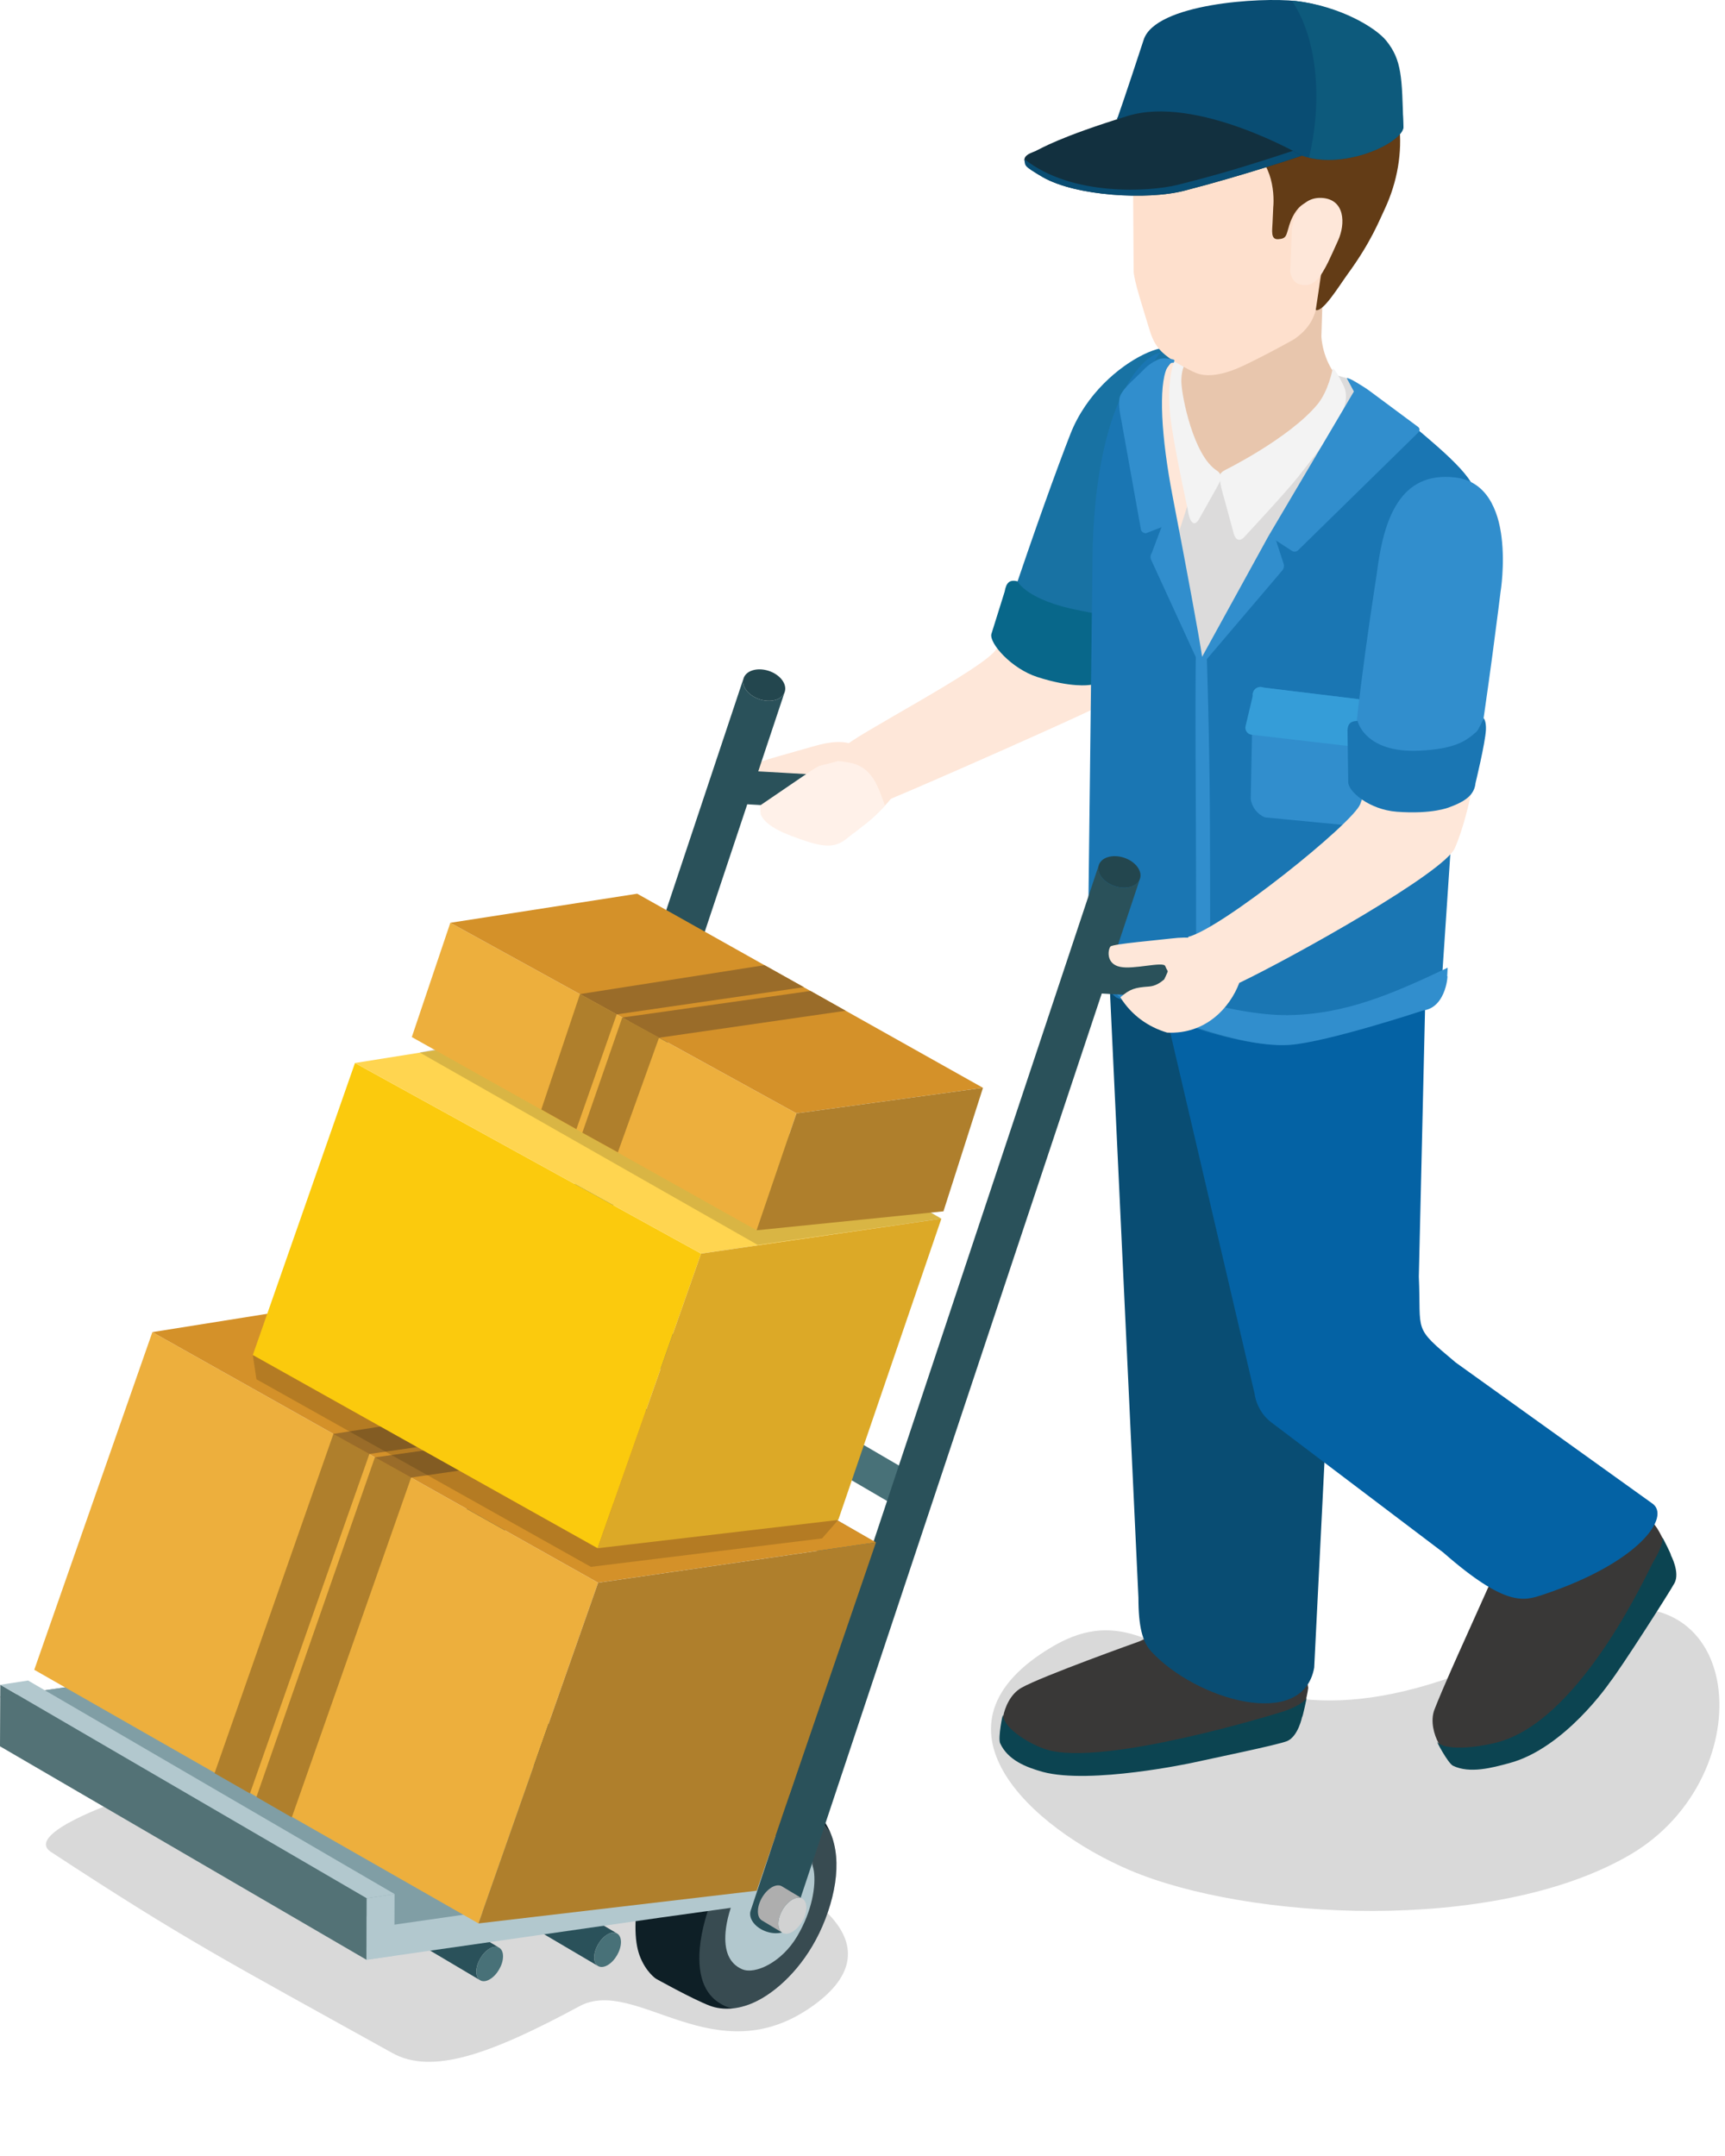 <svg width="96" height="120" viewBox="0 0 96 120" fill="none" xmlns="http://www.w3.org/2000/svg">
<path opacity="0.15" d="M6.644 100.233C6.644 100.233 1.289 102.063 2.838 103.077C10.384 108.022 12.466 109.063 21.835 114.268C24.051 115.5 27.299 114.333 32.244 111.666C35.402 109.961 39.79 115.569 45.271 111.62C49.888 108.293 46.048 104.529 35.106 101.517C24.164 98.504 6.644 100.233 6.644 100.233Z" fill="#010101"/>
<path d="M47.613 44.207C46.8 44.704 45.586 43.946 45.131 43.203C44.966 42.941 43.344 43.734 42.546 43.699C41.698 43.675 41.672 42.832 41.791 42.625C41.885 42.459 44.532 41.762 45.189 41.563C47.389 40.899 47.934 41.613 48.383 42.356C48.853 43.1 48.42 43.697 47.613 44.207Z" fill="#FEE7D9"/>
<path d="M48.602 41.871L45.569 42.634L45.154 42.886L44.303 43.536C44.421 43.738 44.434 44.005 44.234 44.233C43.767 44.718 43.381 45.344 43.661 46.039C43.684 46.097 43.703 46.151 43.724 46.207C44.822 46.891 46.365 47.092 47.282 46.436C47.374 46.369 47.466 46.339 47.553 46.332L47.916 46.046C49.227 45.077 49.903 44.027 49.903 44.027L48.602 41.871Z" fill="#FEE7D9"/>
<path d="M64.138 20.178C62.108 23.068 61.577 25.149 61.305 31.389L60.892 51.712C60.855 52.55 60.892 53.549 61.764 54.287C61.764 54.287 67.685 58.129 70.98 57.884C73.083 57.725 78.408 55.965 78.408 55.965C79.743 55.79 79.792 53.779 79.736 54.072L81.054 27.119C81.215 25.172 75.258 21.135 75.258 21.135L70.332 19.743C70.333 19.742 64.551 19.589 64.138 20.178Z" fill="#DCDBDB"/>
<g opacity="0.15">
<path d="M87.715 90.103C97.18 86.675 98.279 98.836 90.692 103.247C83.119 107.648 69.403 106.866 62.886 104.097C57.397 101.764 51.062 96.012 58.633 91.613C66.223 87.201 67.541 101.554 87.715 90.103Z" fill="#010101"/>
</g>
<path d="M66.099 90.135L63.398 91.361C63.398 91.361 57.95 93.305 56.839 93.943C56.226 94.291 55.921 95.04 55.828 95.538C55.767 95.847 55.752 96.733 55.944 96.99C56.419 97.641 57.45 98.393 58.403 98.577C60.228 98.914 64.106 98.183 64.106 98.183C64.611 97.943 72.442 95.474 72.442 95.474C72.442 95.474 72.735 94.524 72.805 93.948L72.261 90.243L66.099 90.135Z" fill="#393837"/>
<path d="M83.71 86.373L81.382 91.558C81.382 91.558 80.298 93.947 79.833 95.145C79.581 95.791 79.816 96.573 80.053 97.004C80.211 97.292 80.754 97.983 81.06 98.071C81.847 98.271 83.05 98.064 83.962 97.757C86.663 96.805 88.148 93.848 88.148 93.848C88.387 93.352 92.921 86.489 92.921 86.489C92.921 86.489 92.544 85.569 92.229 85.07L90.837 83.117L83.71 86.373Z" fill="#393837"/>
<path d="M79.994 96.972C80.52 97.516 82.627 97.204 83.552 96.912C88.134 95.49 91.779 87.298 92.029 86.892C92.609 85.942 92.518 85.564 92.518 85.564C92.518 85.564 93.028 86.538 92.986 86.554C92.986 86.554 93.501 87.511 93.194 88.105C92.941 88.581 90.203 92.866 89.575 93.657C89.575 93.657 87.077 97.316 83.992 98.134C83.058 98.388 81.798 98.733 80.862 98.279C80.578 98.133 79.922 96.888 79.994 96.972Z" fill="#0C4451"/>
<path d="M61.71 53.873L63.356 88.921C63.356 90.553 63.585 91.395 64.072 91.921C66.564 94.621 72.503 96.354 73.138 92.817L75.137 52.817L61.71 53.873Z" fill="#094D73"/>
<path d="M64.807 56.101L69.822 77.576C69.911 78.205 70.246 78.784 70.751 79.167L80.319 86.409C83.82 89.477 84.829 89.099 85.85 88.765C91.27 86.966 93.029 84.38 91.934 83.667L81.013 75.835C78.589 73.802 79.103 74.215 78.961 71.054L79.332 55.114L64.807 56.101Z" fill="#0462A4"/>
<path d="M55.814 95.462C55.869 96.216 57.331 97.099 58.252 97.382C61.42 98.346 71.048 95.386 71.504 95.23C72.555 94.854 72.72 94.505 72.72 94.505C72.72 94.505 72.496 95.594 72.463 95.57C72.463 95.57 72.247 96.635 71.64 96.903C71.154 97.113 67.338 97.894 66.349 98.115C66.349 98.115 60.694 99.333 58.036 98.623C57.099 98.36 56.091 97.968 55.66 97.028C55.529 96.723 55.807 95.358 55.814 95.462Z" fill="#0C4451"/>
<path d="M65.472 20.258C68.476 21.297 66.632 26.335 66.632 26.335C66.632 26.335 63.98 35.708 61.259 39.24C61.111 39.428 51.482 43.683 49.306 44.574C47.413 45.348 47.041 41.55 47.041 41.55C47.175 41.128 54.947 37.137 55.457 36.106C57.341 32.297 59.82 24.426 60.029 23.859C60.924 21.363 62.855 19.356 65.472 20.258Z" fill="#FEE7D9"/>
<path d="M64.95 20.468C66.902 18.055 61.324 19.674 59.568 24.162C58.855 25.985 57.575 29.513 56.17 33.728C55.909 34.512 62.196 35.01 62.129 35.864C65.252 31.681 63.666 26.699 63.666 26.699C63.666 26.699 64.055 21.576 64.95 20.468Z" fill="#1872A3"/>
<path d="M55.171 35.294C55.055 35.802 56.274 37.212 57.733 37.683C59.63 38.294 60.624 38.125 60.624 38.125C61.588 38.017 62.193 38.005 62.602 37.392C62.602 37.392 63.55 35.991 63.928 35.337C64.485 34.373 64.155 33.893 64.155 33.893C64.155 33.893 63.836 34.2 63.491 34.314C62.738 34.56 62.044 34.348 60.13 33.988C57.118 33.418 56.623 32.352 56.623 32.352C56.185 32.252 56.002 32.42 55.912 32.925L55.171 35.294Z" fill="#08678A"/>
<path d="M78.141 23.268C77.891 23.127 76.325 22.09 76.325 22.09C76.325 22.09 76.402 22.408 76.15 22.967C75.888 23.553 74.676 24.485 74.235 25.038C73.707 25.701 72.766 26.727 71.278 28.976C71.257 29.008 70.398 30.537 70.383 30.57C69.386 32.813 68.038 35.056 66.87 36.641C66.539 35.18 65.866 32.716 65.331 29.761C64.642 25.951 63.633 22.995 63.805 21.721C64.036 20.002 64.592 19.675 64.574 19.62C63.146 19.977 60.999 23.156 60.807 30.531L60.544 52.699C60.507 53.538 61.234 54.77 62.105 55.508C62.105 55.508 68.208 58.364 71.503 58.118C73.605 57.96 78.931 56.2 78.931 56.2C80.266 56.025 80.315 54.014 80.26 54.306L82.061 27.464C82.14 26.505 79.585 24.508 78.141 23.268Z" fill="#1A76B3"/>
<path d="M80.539 54.346L80.565 53.862C77.486 55.321 74.859 56.468 71.653 56.501C68.685 56.533 63.343 55.011 60.816 53.003C60.805 53.781 61.603 54.887 62.385 55.548C62.385 55.548 68.488 58.405 71.782 58.158C73.885 58.001 79.211 56.24 79.211 56.24C80.546 56.066 80.595 54.054 80.539 54.346Z" fill="#318ECD"/>
<path d="M66.79 18.899L67.336 14.775L73.721 12.794L73.538 18.722C73.538 18.722 73.572 20.077 74.526 21.102C74.577 21.206 74.804 22.393 72.482 24.41C71.133 25.586 67.84 26.382 67.84 26.382C67.84 26.382 66.577 25.156 66.131 24.445C65.325 23.172 64.988 20.749 66.79 18.899Z" fill="#E8C6AD"/>
<path d="M67.723 26.196C68.103 26.435 67.878 26.849 67.719 27.134L66.723 28.904C66.402 29.434 66.171 28.901 66.106 28.384C66.106 28.384 65.284 24.648 65.12 23.087C64.879 20.798 65.496 19.736 65.496 19.736C65.496 19.736 66.452 19.703 66.064 20.101C65.767 20.406 65.741 21.022 65.745 21.245C65.761 22.057 66.426 25.381 67.723 26.196Z" fill="#F3F3F3"/>
<path d="M74.157 20.562C74.157 20.562 73.93 21.776 73.31 22.518C71.728 24.41 68.182 26.16 68.182 26.16C67.807 26.35 67.844 26.541 67.979 27.197L68.629 29.578C68.763 30.208 69.087 30.108 69.312 29.817C69.312 29.817 71.629 27.33 72.268 26.51C73.766 24.58 75.388 22.707 74.773 21.463C74.157 20.215 74.157 20.562 74.157 20.562Z" fill="#F3F3F3"/>
<path d="M68.429 5.339L73.827 5.594L73.485 15.336C73.383 16.001 73.387 16.606 73.252 17.167C73.099 17.777 72.797 18.347 72.015 18.884C72.015 18.884 70.955 19.489 69.727 20.094C69.224 20.343 67.654 21.208 66.547 20.754C66.13 20.585 65.322 20.099 65.322 20.099C64.592 19.615 64.232 19.252 63.951 18.287C63.577 17.039 63.115 15.66 63.09 15.097L63.039 7.353L64.576 4.543L68.429 5.339Z" fill="#FEE0CD"/>
<path d="M63.036 6.347C62.842 7.208 62.89 8.559 62.952 8.559C62.952 8.559 63.986 5.497 65.253 6.741C66.482 7.937 67.848 8.832 68.601 8.874C69.351 8.916 68.938 8.1 69.102 8.147C70.784 8.622 70.941 10.7 70.858 11.548L70.82 12.398C70.801 12.841 70.705 13.345 71.137 13.313C71.605 13.281 71.572 13.104 71.721 12.64C71.721 12.64 72.201 10.662 73.615 11.365C74.557 11.834 73.771 13.955 73.704 14.075L73.224 17.255C73.622 17.391 74.469 15.996 74.997 15.261C76.314 13.459 76.763 12.259 77.055 11.655C78.518 8.533 78.064 5.121 76.177 3.049C75.589 2.396 74.672 1.993 73.206 1.225C72.256 0.726 66.775 0.585 65.162 2.041C64.429 2.702 63.76 3.14 63.036 6.347Z" fill="#633C16"/>
<path d="M73.539 11.015C72.127 10.957 71.899 12.698 71.899 12.698L71.803 15.091C71.803 15.091 71.839 15.705 72.356 15.834C73.149 16.033 73.523 15.355 73.907 14.605C73.934 14.565 74.438 13.454 74.465 13.389C74.892 12.45 74.855 11.075 73.539 11.015Z" fill="#FEE7D9"/>
<path d="M67.347 56.969L66.566 56.968C66.566 56.887 66.573 48.758 66.551 45.184C66.523 40.691 66.528 36.833 66.556 36.419L67.162 36.647C67.162 36.647 67.304 40.684 67.332 45.18C67.355 48.755 67.346 56.888 67.347 56.969Z" fill="#318ECD"/>
<path d="M75.605 38.916C76.032 39.09 76.336 39.483 76.398 39.939L76.117 45.527C76.161 45.858 75.832 46.112 75.524 45.987L70.399 45.494C69.971 45.32 69.668 44.927 69.606 44.471L69.719 38.73C69.675 38.399 70.003 38.144 70.312 38.27L75.605 38.916Z" fill="#318ECD"/>
<path d="M76.311 41.669L76.398 39.938C76.336 39.482 76.032 39.089 75.605 38.915L70.312 38.269C70.003 38.143 69.675 38.398 69.719 38.728L69.318 40.415C69.264 40.644 69.422 40.87 69.656 40.896L76.311 41.669Z" fill="#359DD8"/>
<path d="M74.954 21.055C75.012 20.957 76.085 21.647 76.174 21.723L78.929 23.768C79.019 23.844 79.024 23.982 78.938 24.065L72.242 30.627C72.149 30.717 72.007 30.731 71.898 30.661L70.605 29.819L75.347 21.79L74.954 21.055Z" fill="#318ECD"/>
<path d="M66.869 37.032L71.36 31.753C71.449 31.648 71.478 31.504 71.435 31.373L70.992 30.012L70.604 29.819L66.902 36.553L66.869 37.032Z" fill="#318ECD"/>
<path d="M65.319 20.192C65.339 20.109 65.432 20.028 65.236 19.994C65.05 19.962 64.733 19.899 64.474 20.001C64.284 20.076 63.909 20.295 63.652 20.572C63.263 20.991 62.591 21.51 62.359 21.991C62.202 22.318 62.312 22.939 62.404 23.389L63.499 29.493C63.542 29.614 63.665 29.69 63.793 29.675L64.637 29.343L64.097 30.78C64.02 30.893 64.009 31.04 64.066 31.164L66.588 36.661C66.588 36.661 66.945 36.844 66.901 36.553C66.715 35.322 66.054 31.749 65.263 27.65C64.612 24.271 64.471 21.499 64.948 20.47C65.113 20.115 65.319 20.192 65.319 20.192Z" fill="#318ECD"/>
<path d="M78.096 6.968C78.021 4.323 77.393 3.308 76.523 2.226C75.926 1.484 74.566 0.34 72.119 0.058C70.179 -0.166 64.307 0.198 63.649 2.209C62.572 5.5 62.196 6.548 62.196 6.548C62.196 6.548 61.651 6.869 64.66 6.454C67.045 6.126 69.626 7.672 72.451 8.665C74.901 9.526 78.312 7.824 78.096 6.968Z" fill="#094D73"/>
<path d="M77.153 2.271C76.557 1.529 74.566 0.339 72.12 0.058C72.052 0.05 71.971 0.044 71.894 0.038C73.446 2.336 73.534 5.963 72.85 8.77C75.255 9.338 78.301 7.779 78.096 6.967C78.022 4.323 78.023 3.353 77.153 2.271Z" fill="#0D5A7C"/>
<path d="M72.452 8.665C72.452 8.665 66.599 5.268 62.757 6.454C58.913 7.64 57.927 8.273 57.609 8.417C57.354 8.532 56.185 8.804 58.038 9.863C59.891 10.921 63.856 11.143 65.892 10.619C69.19 9.771 72.452 8.665 72.452 8.665Z" fill="#12303F"/>
<path d="M57.011 8.856C57.078 9.225 56.873 9.196 58.038 9.862C59.891 10.92 63.856 11.143 65.892 10.618C69.19 9.771 72.452 8.664 72.452 8.664C72.452 8.664 72.27 8.559 71.955 8.395C69.348 9.256 67.716 9.745 65.519 10.293C64.042 10.66 59.666 10.969 57.011 8.856Z" fill="#094D73"/>
<path d="M81.721 27.27C84.809 28.023 83.083 33.136 83.083 33.136C83.083 33.136 82.762 43.016 80.971 47.194C80.386 48.559 72.08 53.211 68.968 54.708C67.124 55.595 66.119 52.147 66.119 52.147C67.992 51.683 75.29 45.829 75.701 44.754C77.22 40.785 77.131 32.068 77.285 31.484C77.944 28.916 79.031 26.616 81.721 27.27Z" fill="#FEE7D9"/>
<path d="M80.968 26.573C77.883 26.225 76.997 28.936 76.626 31.888C76.545 32.492 75.512 38.806 75.192 43.587C77.636 42.066 80.323 42.712 81.293 44.435C81.476 44.759 81.236 44.59 81.957 43.965C82.843 38.459 83.507 32.958 83.507 32.958C83.507 32.958 84.511 26.976 80.968 26.573Z" fill="#318ECD"/>
<path d="M75.032 43.539C75.037 44.059 76.201 45.061 77.73 45.18C79.717 45.331 80.644 44.936 80.644 44.936C81.556 44.606 82.054 44.237 82.115 43.587C82.115 43.587 82.653 41.38 82.695 40.626C82.718 40.137 82.574 39.977 82.574 39.977C82.574 39.977 82.285 40.621 82.167 40.728C81.58 41.258 80.948 41.686 79.002 41.782C75.941 41.928 75.552 40.127 75.552 40.127C75.103 40.131 74.963 40.338 74.994 40.85L75.032 43.539Z" fill="#1A76B3"/>
<path d="M43.671 38.514L25.047 94.38C24.98 94.582 24.803 94.746 24.531 94.826C23.984 94.987 23.258 94.746 22.911 94.289C22.736 94.059 22.691 93.819 22.758 93.615L41.382 37.749C41.314 37.952 41.359 38.192 41.534 38.422C41.881 38.879 42.608 39.119 43.154 38.959C43.427 38.879 43.605 38.715 43.671 38.514Z" fill="#2A515A"/>
<path d="M43.519 37.84C43.866 38.297 43.703 38.798 43.154 38.959C42.608 39.12 41.882 38.879 41.535 38.422C41.188 37.965 41.352 37.466 41.899 37.305C42.447 37.144 43.172 37.383 43.519 37.84Z" fill="#23464E"/>
<path d="M22.507 91.216L24.157 93.751L1.162 96.945L0.008 94.434L22.507 91.216Z" fill="#9B9B9B"/>
<path d="M16.977 92.941L15.627 92.172L22.508 91.216L24.263 91.93L16.977 92.941Z" fill="#AEAEAE"/>
<path d="M25.709 90.942C25.709 90.942 28.334 91.633 29.476 92.826C30.722 94.125 30.806 96.143 30.058 98.344C29.311 100.547 24 99.537 22.677 100.401C21.353 101.264 24.179 103.826 23.473 103.556C22.512 103.187 20.486 102.056 20.486 102.056C20.486 102.056 19.92 101.682 19.582 100.777C19.424 100.351 19.346 99.812 19.349 99.137C19.355 97.564 19.88 94.985 21.876 92.671C23.695 90.562 25.709 90.942 25.709 90.942Z" fill="#0E1F26"/>
<path d="M26.365 95.377C25.21 96.338 24.474 98.199 24.366 99.449C24.274 100.507 24.568 101.215 25.284 101.526C26.001 101.839 27.489 101.147 28.344 99.703C29.2 98.259 29.395 96.867 29.278 96.067C29.165 95.296 28.354 93.725 26.365 95.377Z" fill="#B2C8CE"/>
<g opacity="0.26">
<path d="M22.932 100.35C23.101 98.4 24.248 95.493 26.05 93.996C28.339 92.094 29.629 92.928 30.218 93.982C30.708 95.191 30.612 96.717 30.059 98.344C29.311 100.547 24 99.537 22.677 100.401C22.018 100.831 25.362 103.633 24.828 103.7C24.658 103.686 24.502 103.65 24.364 103.591C23.247 103.105 22.788 102 22.932 100.35Z" fill="#B2C8CE"/>
</g>
<path d="M26.196 97.847C25.955 98.532 26.116 99.213 26.554 99.369C26.994 99.522 27.544 99.091 27.786 98.406C28.028 97.72 27.867 97.039 27.427 96.883C26.988 96.73 26.438 97.164 26.196 97.847Z" fill="#556573"/>
<path d="M22.349 95.286L20.998 94.518L27.91 93.618L29.634 94.276L22.349 95.286Z" fill="#AEAEAE"/>
<path d="M29.646 94.275L29.638 97.039L6.644 100.233L6.651 97.47L29.646 94.275Z" fill="#9B9B9B"/>
<path d="M29.004 96.548C28.862 96.465 28.666 96.477 28.449 96.602C28.017 96.852 27.67 97.454 27.672 97.948C27.672 98.196 27.759 98.37 27.9 98.451L39.178 104.951C39.038 104.87 38.951 104.695 38.95 104.448C38.949 103.954 39.296 103.351 39.728 103.102C39.944 102.977 40.14 102.965 40.282 103.047L29.004 96.548Z" fill="#2A515A"/>
<path d="M39.728 103.102C40.157 102.853 40.509 103.054 40.51 103.548C40.511 104.044 40.163 104.649 39.733 104.897C39.3 105.146 38.952 104.945 38.95 104.449C38.949 103.954 39.296 103.351 39.728 103.102Z" fill="#494949"/>
<path d="M30.874 75.437C30.742 75.36 30.56 75.371 30.361 75.486C29.961 75.717 29.64 76.275 29.642 76.732C29.642 76.961 29.722 77.122 29.852 77.197L48.372 88.012C48.242 87.937 48.161 87.775 48.161 87.547C48.159 87.091 48.48 86.533 48.88 86.302C49.08 86.187 49.261 86.176 49.393 86.252L30.874 75.437Z" fill="#487178"/>
<path d="M48.879 86.302C49.276 86.072 49.602 86.258 49.603 86.714C49.604 87.174 49.281 87.733 48.884 87.963C48.484 88.193 48.161 88.006 48.16 87.547C48.159 87.09 48.48 86.532 48.879 86.302Z" fill="#494949"/>
<path d="M32.718 71.462C32.587 71.386 32.406 71.396 32.205 71.511C31.806 71.742 31.485 72.3 31.486 72.757C31.487 72.986 31.567 73.147 31.697 73.222L50.217 84.038C50.086 83.964 50.006 83.802 50.005 83.573C50.004 83.116 50.325 82.558 50.724 82.328C50.924 82.212 51.106 82.201 51.237 82.277L32.718 71.462Z" fill="#487178"/>
<path d="M50.725 82.327C51.122 82.097 51.447 82.283 51.449 82.74C51.45 83.199 51.127 83.757 50.729 83.987C50.33 84.218 50.007 84.032 50.006 83.573C50.004 83.116 50.326 82.558 50.725 82.327Z" fill="#494949"/>
<path d="M10.894 93.805C10.759 93.726 10.572 93.736 10.365 93.855C9.953 94.093 9.622 94.669 9.624 95.14C9.624 95.375 9.707 95.541 9.842 95.619L33.288 109.43C33.154 109.352 33.071 109.186 33.07 108.951C33.069 108.479 33.4 107.904 33.812 107.667C34.019 107.547 34.206 107.536 34.341 107.614L10.894 93.805Z" fill="#2A515A"/>
<path d="M33.812 107.666C34.222 107.429 34.557 107.621 34.558 108.091C34.559 108.565 34.227 109.141 33.816 109.378C33.404 109.615 33.072 109.423 33.07 108.95C33.069 108.479 33.4 107.904 33.812 107.666Z" fill="#487178"/>
<path d="M4.627 94.675C4.492 94.596 4.304 94.606 4.098 94.725C3.686 94.963 3.355 95.54 3.356 96.01C3.357 96.245 3.44 96.411 3.574 96.489L26.726 110.221C26.592 110.144 26.509 109.977 26.508 109.741C26.507 109.271 26.838 108.695 27.25 108.457C27.456 108.339 27.643 108.327 27.779 108.405L4.627 94.675Z" fill="#2A515A"/>
<path d="M27.249 108.457C27.659 108.22 27.995 108.412 27.995 108.883C27.997 109.356 27.664 109.933 27.254 110.169C26.842 110.407 26.509 110.215 26.508 109.741C26.507 109.271 26.837 108.694 27.249 108.457Z" fill="#487178"/>
<path d="M38.462 100.189L38.459 101.452L37.231 102.165L37.235 100.902L38.462 100.189Z" fill="#858585"/>
<path d="M39.056 100.224L38.73 102.891L18.543 105.04L21.23 103.151L39.056 100.224Z" fill="#9B9B9B"/>
<path d="M32.788 101.209L31.438 100.441L38.349 99.541L40.073 100.199L32.788 101.209Z" fill="#AEAEAE"/>
<path d="M41.724 99.018C41.724 99.018 44.349 99.709 45.491 100.902C46.737 102.2 46.822 104.22 46.074 106.421C45.326 108.623 43.969 110.21 42.646 111.073C41.323 111.936 40.195 111.903 39.489 111.632C38.528 111.262 36.503 110.132 36.503 110.132C36.503 110.132 35.936 109.757 35.599 108.853C35.441 108.428 35.362 107.888 35.365 107.213C35.371 105.641 35.897 103.062 37.893 100.747C39.71 98.638 41.724 99.018 41.724 99.018Z" fill="#0E1F26"/>
<path d="M42.38 103.453C41.225 104.414 40.489 106.275 40.38 107.525C40.289 108.583 40.583 109.292 41.299 109.604C42.016 109.916 43.504 109.224 44.359 107.779C45.215 106.335 45.41 104.943 45.293 104.143C45.18 103.371 44.369 101.801 42.38 103.453Z" fill="#B2C8CE"/>
<g opacity="0.26">
<path d="M38.946 108.425C39.116 106.476 40.263 103.569 42.065 102.073C44.354 100.171 45.643 101.005 46.233 102.058C46.722 103.267 46.627 104.793 46.074 106.421C45.326 108.623 43.969 110.209 42.646 111.073C41.987 111.502 41.377 111.709 40.843 111.776C40.673 111.762 40.517 111.726 40.379 111.668C39.262 111.181 38.803 110.076 38.946 108.425Z" fill="#B2C8CE"/>
</g>
<path d="M42.211 105.923C41.969 106.609 42.131 107.289 42.569 107.446C43.008 107.598 43.559 107.168 43.801 106.482C44.043 105.795 43.881 105.115 43.442 104.959C43.003 104.806 42.452 105.239 42.211 105.923Z" fill="#556573"/>
<path d="M45.211 102.795L39.166 103.635V103.623L36.734 103.972L22.216 105.989V106.056L20.404 106.317L20.396 109.08L36.8 106.725L45.202 105.557L45.211 102.795Z" fill="#B2C8CE"/>
<path d="M37.925 103.805L36.574 103.037L43.486 102.137L45.211 102.795L37.925 103.805Z" fill="#AEAEAE"/>
<path d="M40.096 104.517L21.334 107.211L0.008 94.433L18.77 91.74L40.096 104.517Z" fill="#809EA5"/>
<path d="M63.441 48.912L44.066 107.105C43.999 107.306 43.822 107.471 43.549 107.551C43.003 107.711 42.276 107.471 41.929 107.014C41.755 106.785 41.709 106.544 41.777 106.34L61.152 48.147C61.085 48.349 61.129 48.59 61.304 48.819C61.651 49.277 62.378 49.518 62.924 49.357C63.197 49.277 63.374 49.112 63.441 48.912Z" fill="#2A515A"/>
<path d="M63.289 48.238C63.636 48.695 63.472 49.196 62.924 49.357C62.378 49.518 61.651 49.277 61.304 48.82C60.957 48.362 61.121 47.863 61.669 47.702C62.217 47.542 62.942 47.781 63.289 48.238Z" fill="#23464E"/>
<path d="M20.413 105.653L0.016 93.77L0 97.197L20.397 109.08L20.399 108.412L20.405 108.416L20.413 105.653Z" fill="#537276"/>
<path d="M43.511 104.988C43.369 104.906 43.173 104.917 42.956 105.042C42.524 105.291 42.177 105.895 42.179 106.389C42.179 106.636 42.266 106.81 42.407 106.891L43.545 107.575C43.405 107.494 43.318 107.319 43.317 107.072C43.316 106.578 43.663 105.974 44.095 105.726C44.311 105.601 44.507 105.59 44.649 105.671L43.511 104.988Z" fill="#AEAEAE"/>
<path d="M44.094 105.726C44.524 105.477 44.875 105.678 44.877 106.172C44.878 106.668 44.529 107.273 44.099 107.521C43.667 107.77 43.318 107.569 43.316 107.072C43.315 106.578 43.662 105.975 44.094 105.726Z" fill="#D1D2D2"/>
<path d="M67.531 54.404C67.469 54.262 67.382 54.126 67.281 54.011C67.196 53.914 67.1 53.831 66.999 53.773C66.819 53.669 66.657 53.66 66.539 53.728L59.632 53.333C59.749 53.264 59.912 53.274 60.091 53.378C60.193 53.437 60.288 53.518 60.374 53.615C60.475 53.731 60.561 53.866 60.623 54.009C60.695 54.17 60.736 54.338 60.735 54.493C60.735 54.697 60.693 55.186 60.577 55.255L67.485 55.65C67.601 55.581 67.673 55.438 67.674 55.235C67.674 55.08 67.602 54.564 67.531 54.404Z" fill="#2A515A"/>
<path d="M47.861 43.877C47.798 43.734 47.712 43.598 47.611 43.483C47.525 43.386 47.43 43.303 47.328 43.246C47.149 43.141 46.986 43.132 46.868 43.2L39.961 42.805C40.078 42.737 40.241 42.747 40.42 42.85C40.522 42.909 40.617 42.991 40.703 43.088C40.804 43.203 40.89 43.339 40.952 43.481C41.024 43.642 41.064 43.81 41.064 43.966C41.064 44.17 41.022 44.66 40.907 44.727L47.814 45.123C47.93 45.054 48.002 44.911 48.002 44.708C48.003 44.552 47.931 44.038 47.861 43.877Z" fill="#2A515A"/>
<path d="M26.629 107.055L1.907 92.938L8.48 74.144L33.286 88.093L26.629 107.055Z" fill="#EDAF3D"/>
<path d="M13.91 99.823L11.94 98.695L18.569 79.773L20.608 80.783L13.91 99.823Z" fill="#AF7F2C"/>
<path d="M16.24 101.153L14.271 100.018L20.894 81.025L22.898 82.191L16.24 101.153Z" fill="#AF7F2C"/>
<path d="M33.286 88.092L8.479 74.144L23.963 71.672L48.748 85.846L33.286 88.092Z" fill="#D49129"/>
<path d="M48.749 85.847L42.113 105.234L26.629 107.055L33.286 88.093L48.749 85.847Z" fill="#AF7F2C"/>
<path d="M20.546 80.927L18.541 79.811L28.81 78.201L30.999 79.428L20.546 80.927Z" fill="#9A6C29"/>
<path d="M22.875 82.239L20.875 81.117L31.303 79.635L33.256 80.737L22.875 82.239Z" fill="#9A6C29"/>
<path opacity="0.15" d="M33.968 83.648L14.07 75.418L14.27 76.768L32.882 87.209L45.749 85.627L46.651 84.597L33.968 83.648Z" fill="#010101"/>
<path d="M33.259 86.172L14.07 75.418L19.755 59.165L39.017 69.773L33.259 86.172Z" fill="#FBCA0D"/>
<path d="M39.017 69.773L19.755 59.165L33.146 57.026L52.389 67.83L39.017 69.773Z" fill="#FFD550"/>
<path d="M52.389 67.83L46.651 84.598L33.259 86.173L39.017 69.773L52.389 67.83Z" fill="#DCA927"/>
<path opacity="0.15" d="M43.853 63.288L24.135 58.42L23.35 58.577L42.168 69.29L52.39 67.829L51.845 67.499L43.853 63.288Z" fill="#010101"/>
<path d="M42.106 68.476L22.918 57.722L25.062 51.361L44.324 61.969L42.106 68.476Z" fill="#EDAF3D"/>
<path d="M44.325 61.969L25.062 51.361L35.462 49.743L54.705 60.547L44.325 61.969Z" fill="#D49129"/>
<path d="M34.319 56.459L32.276 55.33L42.545 53.72L44.735 54.945L34.319 56.459Z" fill="#9A6C29"/>
<path d="M36.678 57.759L34.629 56.635L45.106 55.155L47.059 56.257L36.678 57.759Z" fill="#9A6C29"/>
<path d="M54.705 60.547L52.506 67.421L42.106 68.476L44.324 61.969L54.705 60.547Z" fill="#AF7F2C"/>
<path d="M32.078 62.849L30.124 61.752L32.277 55.33L34.32 56.458L32.078 62.849Z" fill="#AF7F2C"/>
<path d="M34.385 64.137L32.409 63.045L34.629 56.635L36.678 57.751L34.385 64.137Z" fill="#AF7F2C"/>
<path d="M21.958 105.418L20.417 105.656L0.021 93.773L1.561 93.535L21.958 105.418Z" fill="#B2C8CE"/>
<path d="M21.958 105.418L20.407 105.658L20.398 109.079L21.945 108.852L21.958 105.418Z" fill="#B2C8CE"/>
<path d="M67.018 55.12C66.173 55.455 65.155 54.544 64.848 53.77C64.737 53.497 63.081 53.977 62.335 53.813C61.543 53.652 61.655 52.855 61.801 52.681C61.916 52.539 64.521 52.318 65.171 52.237C67.349 51.973 67.744 52.732 68.045 53.507C68.365 54.282 67.86 54.773 67.018 55.12Z" fill="#FEE7D9"/>
<path d="M64.957 57.474C67.095 57.579 68.447 56.091 68.968 54.708L67.689 53.776L65.088 53.737C65.088 53.737 65.059 53.981 64.788 54.516C64.561 54.707 64.296 54.885 63.937 54.91C63.175 54.963 62.883 55.04 62.351 55.511C62.973 56.509 63.903 57.163 64.957 57.474Z" fill="#FEE7D9"/>
<path d="M47.273 42.447C47.068 42.407 46.859 42.381 46.651 42.362L45.57 42.635L45.155 42.887L42.284 44.844C42.333 44.897 42.306 45.245 42.336 45.323C42.629 46.069 43.966 46.505 44.651 46.746C45.895 47.186 46.48 47.161 47.053 46.728L47.917 46.046C48.48 45.63 48.925 45.199 49.25 44.844C48.867 43.779 48.55 42.685 47.273 42.447Z" fill="#FFF1E9"/>
</svg>
